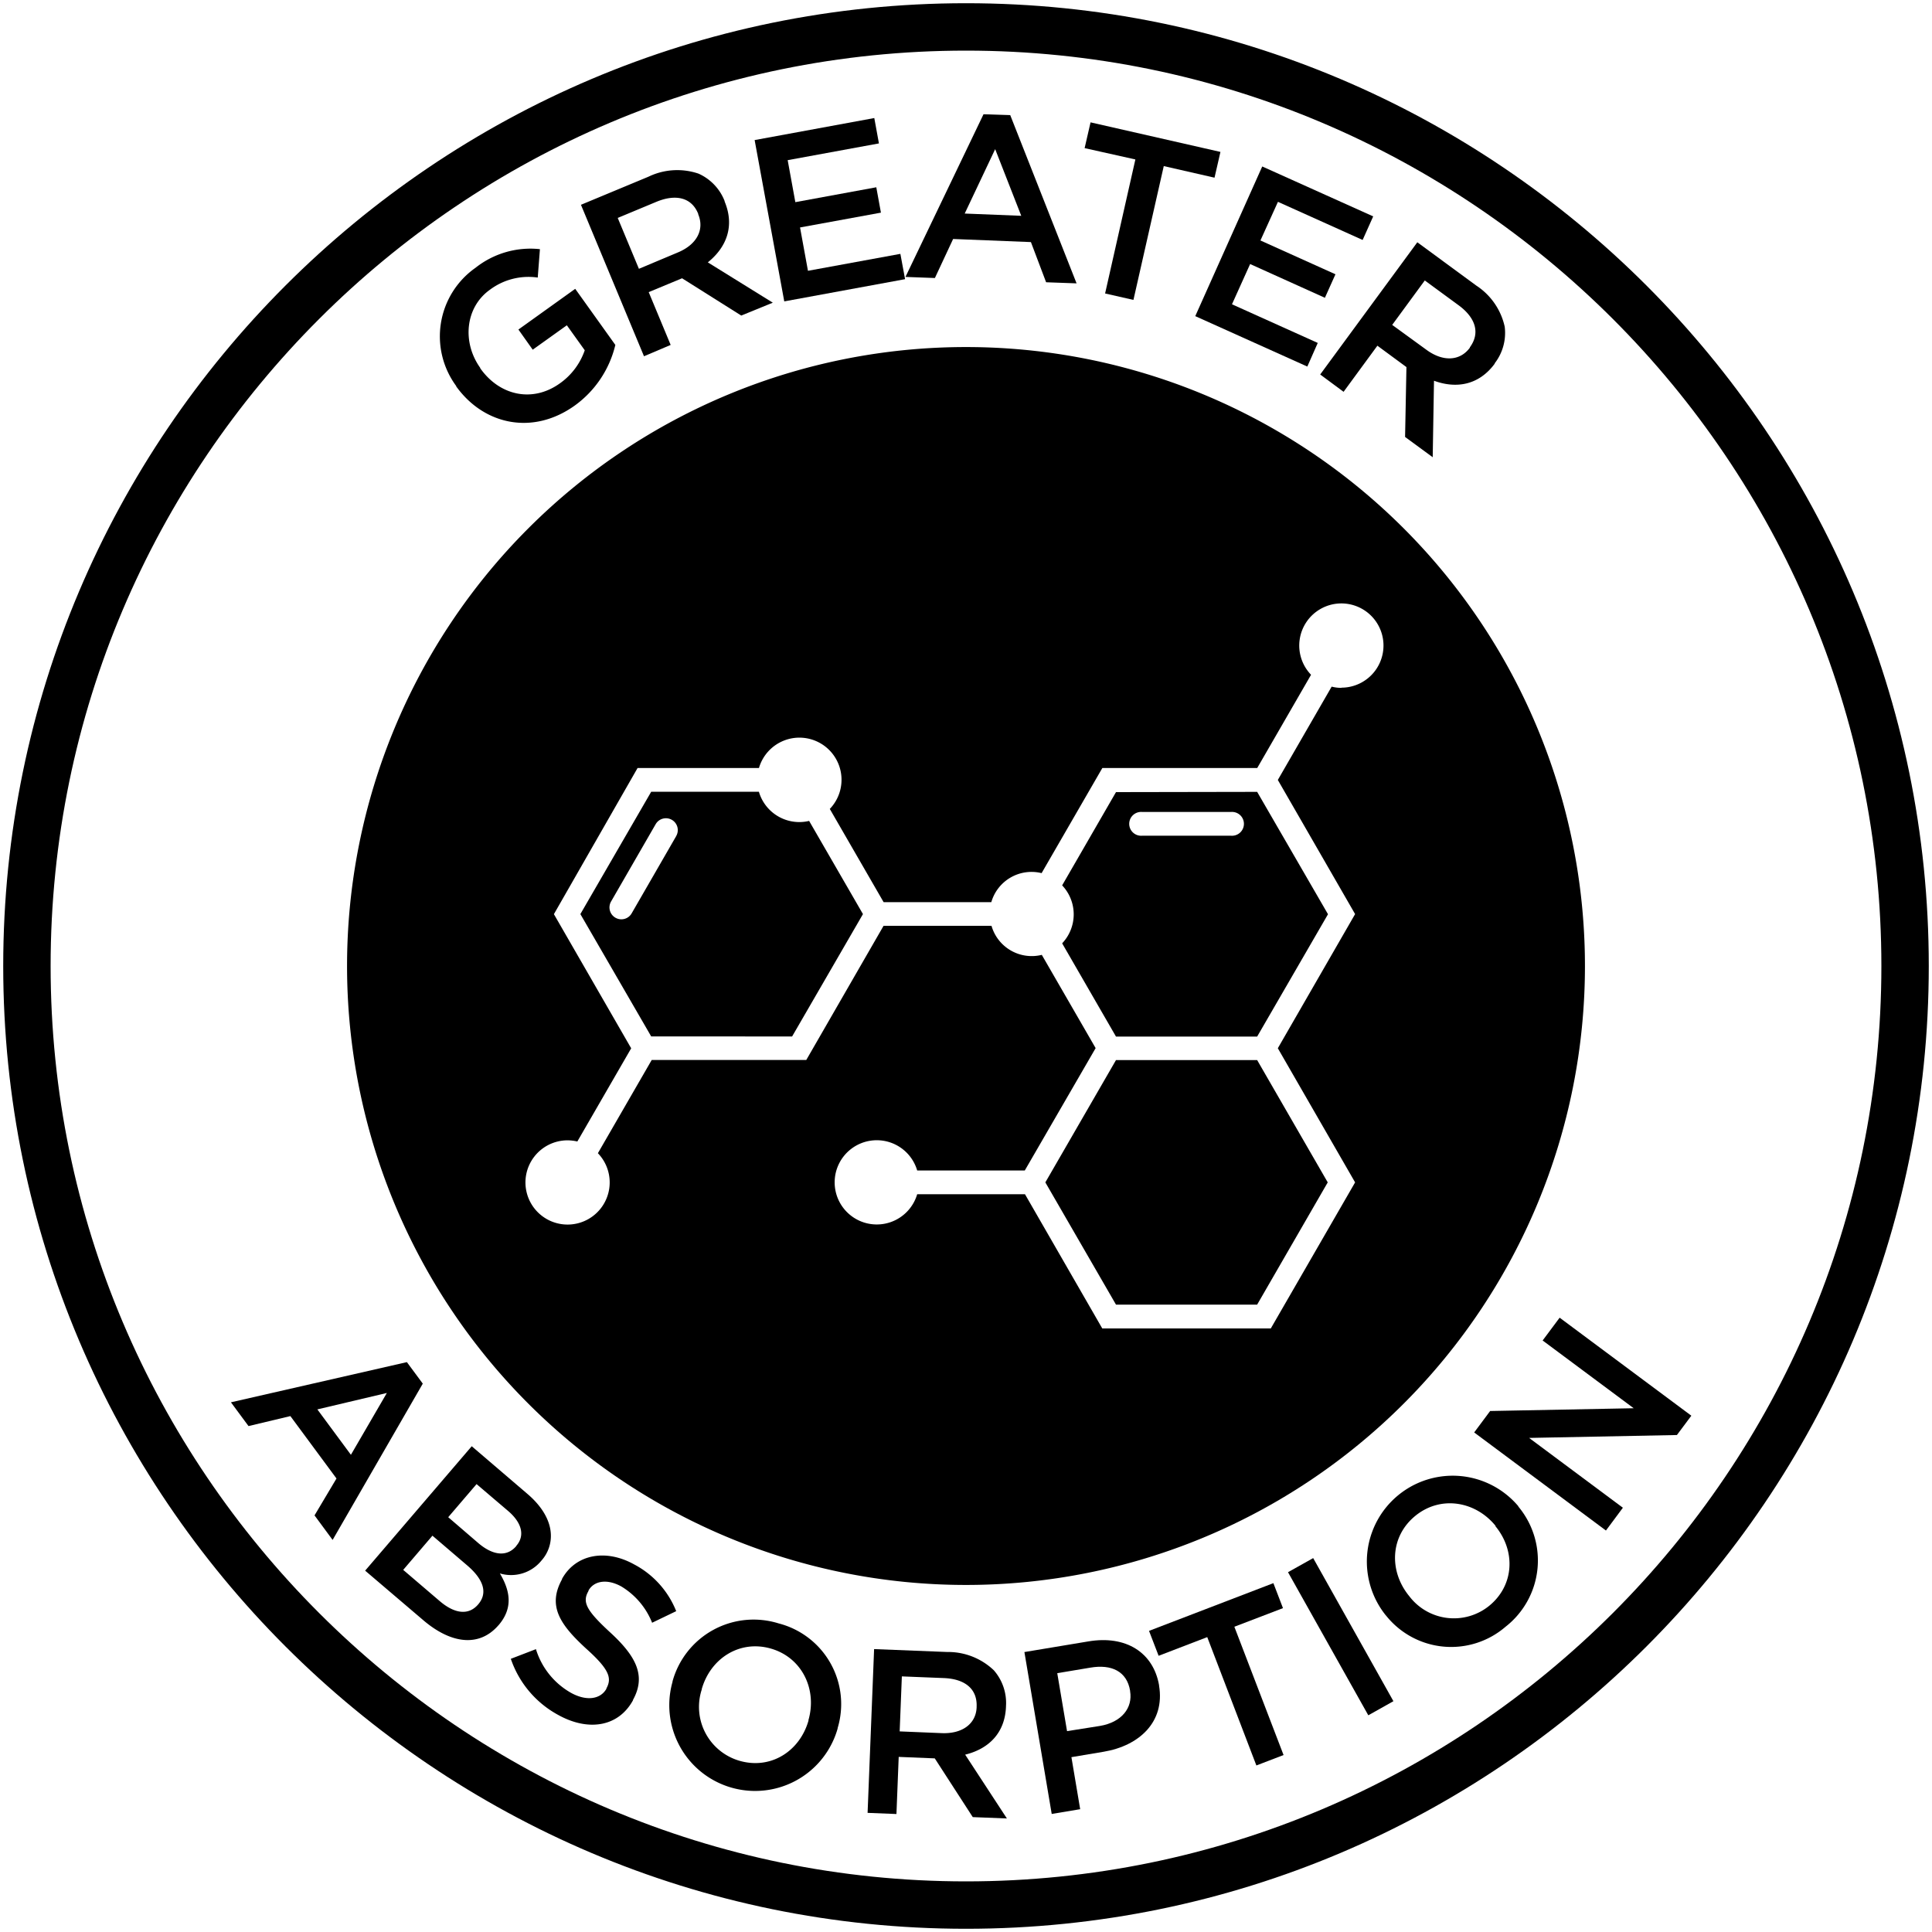 <svg id="great-absorption" xmlns="http://www.w3.org/2000/svg" viewBox="0 0 300 300"><path d="M150,53.89A96.11,96.11,0,1,0,246.11,150,96.11,96.11,0,0,0,150,53.89Zm58.32,52.92a6,6,0,0,1-1.54-.19l-8.36,14.49,12,20.83-12,20.83,12,20.83-13.09,22.68H171.16l-12-20.84H142.42a6.54,6.54,0,1,1,0-3.69h16.71l11-19-8.36-14.48a6.5,6.5,0,0,1-7.81-4.51H137.2l-12,20.83h-24l-8.36,14.48a6.54,6.54,0,1,1-4.74-2,7.15,7.15,0,0,1,1.55.18l8.36-14.47-12-20.83L99,119.26h18.85a6.54,6.54,0,1,1,11,6.35l8.36,14.48h16.72a6.5,6.5,0,0,1,7.81-4.51l9.43-16.32h24.05l8.36-14.48a6.54,6.54,0,1,1,4.74,2Z"/><polygon points="173.29 164.61 162.32 183.6 173.29 202.58 195.21 202.58 206.17 183.6 195.21 164.61 173.29 164.61"/><path d="M124.11,127.65a6.54,6.54,0,0,1-6.27-4.71H101.12l-11,19,11,19H123l11-19-8.36-14.47A6.49,6.49,0,0,1,124.11,127.65ZM105,129.83l-6.92,12a1.84,1.84,0,0,1-1.6.92,1.82,1.82,0,0,1-.92-.25,1.84,1.84,0,0,1-.67-2.52l6.92-12a1.84,1.84,0,1,1,3.19,1.84Z"/><path d="M173.29,123l-8.36,14.48a6.54,6.54,0,0,1,0,9l8.36,14.48h21.92l11-19-11-19Zm17.88,6.77H177.33a1.85,1.85,0,1,1,0-3.69h13.84a1.85,1.85,0,1,1,0,3.69Z"/><path d="M150,299.5C67.56,299.5.5,232.44.5,150S67.56.5,150,.5,299.5,67.56,299.5,150,232.44,299.5,150,299.5ZM150,7.86C71.63,7.86,7.86,71.63,7.86,150S71.63,292.14,150,292.14,292.14,228.37,292.14,150,228.37,7.86,150,7.86Z"/><path d="M70.84,60l0-.06a13,13,0,0,1,3-18.36,13.73,13.73,0,0,1,10-2.89l-.34,4.41A10,10,0,0,0,76.06,45c-3.82,2.73-4.33,8.15-1.49,12.12l0,.06c3,4.26,8.11,5.39,12.35,2.36a10.46,10.46,0,0,0,3.88-5.15l-2.78-3.88-5.3,3.79L80.5,51.17l8.82-6.32,6.23,8.71A16.25,16.25,0,0,1,89.21,63C82.73,67.61,75.16,66,70.84,60Z"/><path d="M90.21,31.8l10.48-4.36a10.28,10.28,0,0,1,7.77-.48,7.73,7.73,0,0,1,4.06,4.26l0,.07c1.61,3.87.25,7.15-2.61,9.45L120,47l-4.9,2-9.19-5.79-5.18,2.15,3.41,8.2L100,55.32Zm15,7.42c3-1.23,4.2-3.56,3.21-5.94l0-.07c-1-2.52-3.44-3.14-6.5-1.87l-6,2.5,3.29,7.9Z"/><path d="M117.18,21.75l18.58-3.42.72,3.94-14.17,2.6,1.19,6.52,12.57-2.31.72,3.94-12.56,2.3,1.23,6.73,14.35-2.63.73,3.93L121.78,46.8Z"/><path d="M152.72,17.74l4.15.14L167.17,44l-4.73-.17-2.36-6.24L148,37.11l-2.83,6.06L140.6,43Zm5.86,15.77-4.05-10.35-4.73,10Z"/><path d="M176.3,24.76,168.42,23l.92-4,20.17,4.59-.92,4-7.88-1.8L176,46.57l-4.4-1Z"/><path d="M196,25.85l17.23,7.75-1.64,3.66-13.15-5.92-2.72,6,11.65,5.25-1.64,3.65L194.12,41l-2.82,6.25,13.32,6L203,56.92l-17.4-7.83Z"/><path d="M220.08,37.62l9.15,6.72a10.25,10.25,0,0,1,4.42,6.39,7.7,7.7,0,0,1-1.55,5.68l0,.06c-2.48,3.37-6,3.91-9.43,2.65L222.47,71l-4.29-3.15L218.39,57l-4.51-3.32-5.25,7.16L205,58.15Zm1.42,16.7c2.58,1.89,5.21,1.75,6.74-.33l0-.06c1.62-2.2.92-4.57-1.75-6.53l-5.25-3.85-5.06,6.9Z"/><path d="M63.18,211.51l2.47,3.34-14,24.27-2.81-3.81,3.41-5.73-7.16-9.69-6.5,1.55-2.73-3.69ZM54.49,225.9l5.58-9.6-10.79,2.55Z"/><path d="M73.25,224.57,81.93,232c2.21,1.89,3.43,4,3.59,6a5.73,5.73,0,0,1-1.44,4.32l0,0a6.07,6.07,0,0,1-6.46,2c1.61,2.71,2.07,5.36-.17,8l-.05.05c-3,3.46-7.39,2.88-11.7-.81l-9-7.67Zm-.71,18.5-5.39-4.61-4.54,5.31,5.64,4.82c2.32,2,4.51,2.29,6,.54l0,0C75.7,247.45,75.23,245.37,72.54,243.07ZM80.2,240c1.3-1.52.89-3.5-1.29-5.37L74,230.45l-4.4,5.14,4.65,4c2.18,1.87,4.38,2.27,5.9.5Z"/><path d="M79.32,257.58l3.9-1.5a11.75,11.75,0,0,0,5.44,6.78c2.42,1.34,4.58,1,5.5-.62l0-.06c.88-1.6.47-2.95-3.15-6.19-4.11-3.77-6-6.65-3.74-10.75l0-.07c2.11-3.82,6.76-4.71,11.18-2.26a14.1,14.1,0,0,1,6.55,7.27l-3.74,1.8a11.58,11.58,0,0,0-4.79-5.64c-2.29-1.26-4.28-.82-5.09.64l0,.07c-1,1.72-.36,3,3.38,6.44,4.08,3.75,5.57,6.77,3.53,10.47l0,.06c-2.3,4.18-7,4.85-11.64,2.26A15.63,15.63,0,0,1,79.32,257.58Z"/><path d="M104.43,261.15l0-.07a13.06,13.06,0,0,1,16.47-9,12.93,12.93,0,0,1,9.17,16.25l0,.07a13.32,13.32,0,0,1-25.64-7.25Zm21.11,6,0-.07c1.36-4.76-1-9.7-5.84-11.09s-9.37,1.52-10.73,6.28l0,.07a8.71,8.71,0,0,0,5.85,11.07C119.68,274.82,124.18,271.94,125.54,267.18Z"/><path d="M135.73,256.07l11.35.45a10.28,10.28,0,0,1,7.24,2.84,7.7,7.7,0,0,1,1.89,5.57V265c-.16,4.18-2.77,6.59-6.34,7.46l6.48,9.91-5.3-.21-5.9-9.12-5.6-.23-.35,8.87-4.48-.18Zm10.51,13.05c3.2.13,5.31-1.46,5.41-4V265c.11-2.73-1.79-4.3-5.1-4.43l-6.51-.26-.34,8.54Z"/><path d="M159.07,256.53l9.91-1.65c5.89-1,10.11,1.74,11,6.8v.07c.94,5.64-3.09,9.34-8.61,10.26l-5,.84,1.36,8.08-4.42.74ZM170.81,268c3.34-.57,5.11-2.78,4.67-5.4v-.07c-.5-3-2.87-4.14-6.17-3.58l-5.14.86,1.52,9Z"/><path d="M187.46,254.21l-7.55,2.9-1.49-3.87,19.31-7.41,1.49,3.88-7.55,2.89,7.64,19.92-4.22,1.62Z"/><path d="M200,244.13l3.91-2.19,12.46,22.22-3.9,2.19Z"/><path d="M215.22,250.86l-.05-.05a13.33,13.33,0,0,1,20.6-16.92l0,.05a13.06,13.06,0,0,1-2,18.67A12.93,12.93,0,0,1,215.22,250.86Zm17-13.89,0-.05c-3.14-3.84-8.53-4.74-12.45-1.54s-4.1,8.56-1,12.4l.05.06a8.7,8.7,0,0,0,12.42,1.51C235.16,246.15,235.36,240.81,232.22,237Z"/><path d="M228.91,222.43l2.48-3.33,22.29-.43-14.14-10.52,2.64-3.54,20.45,15.22-2.24,3-22.95.45L252,234.12l-2.63,3.54Z"/></svg>
